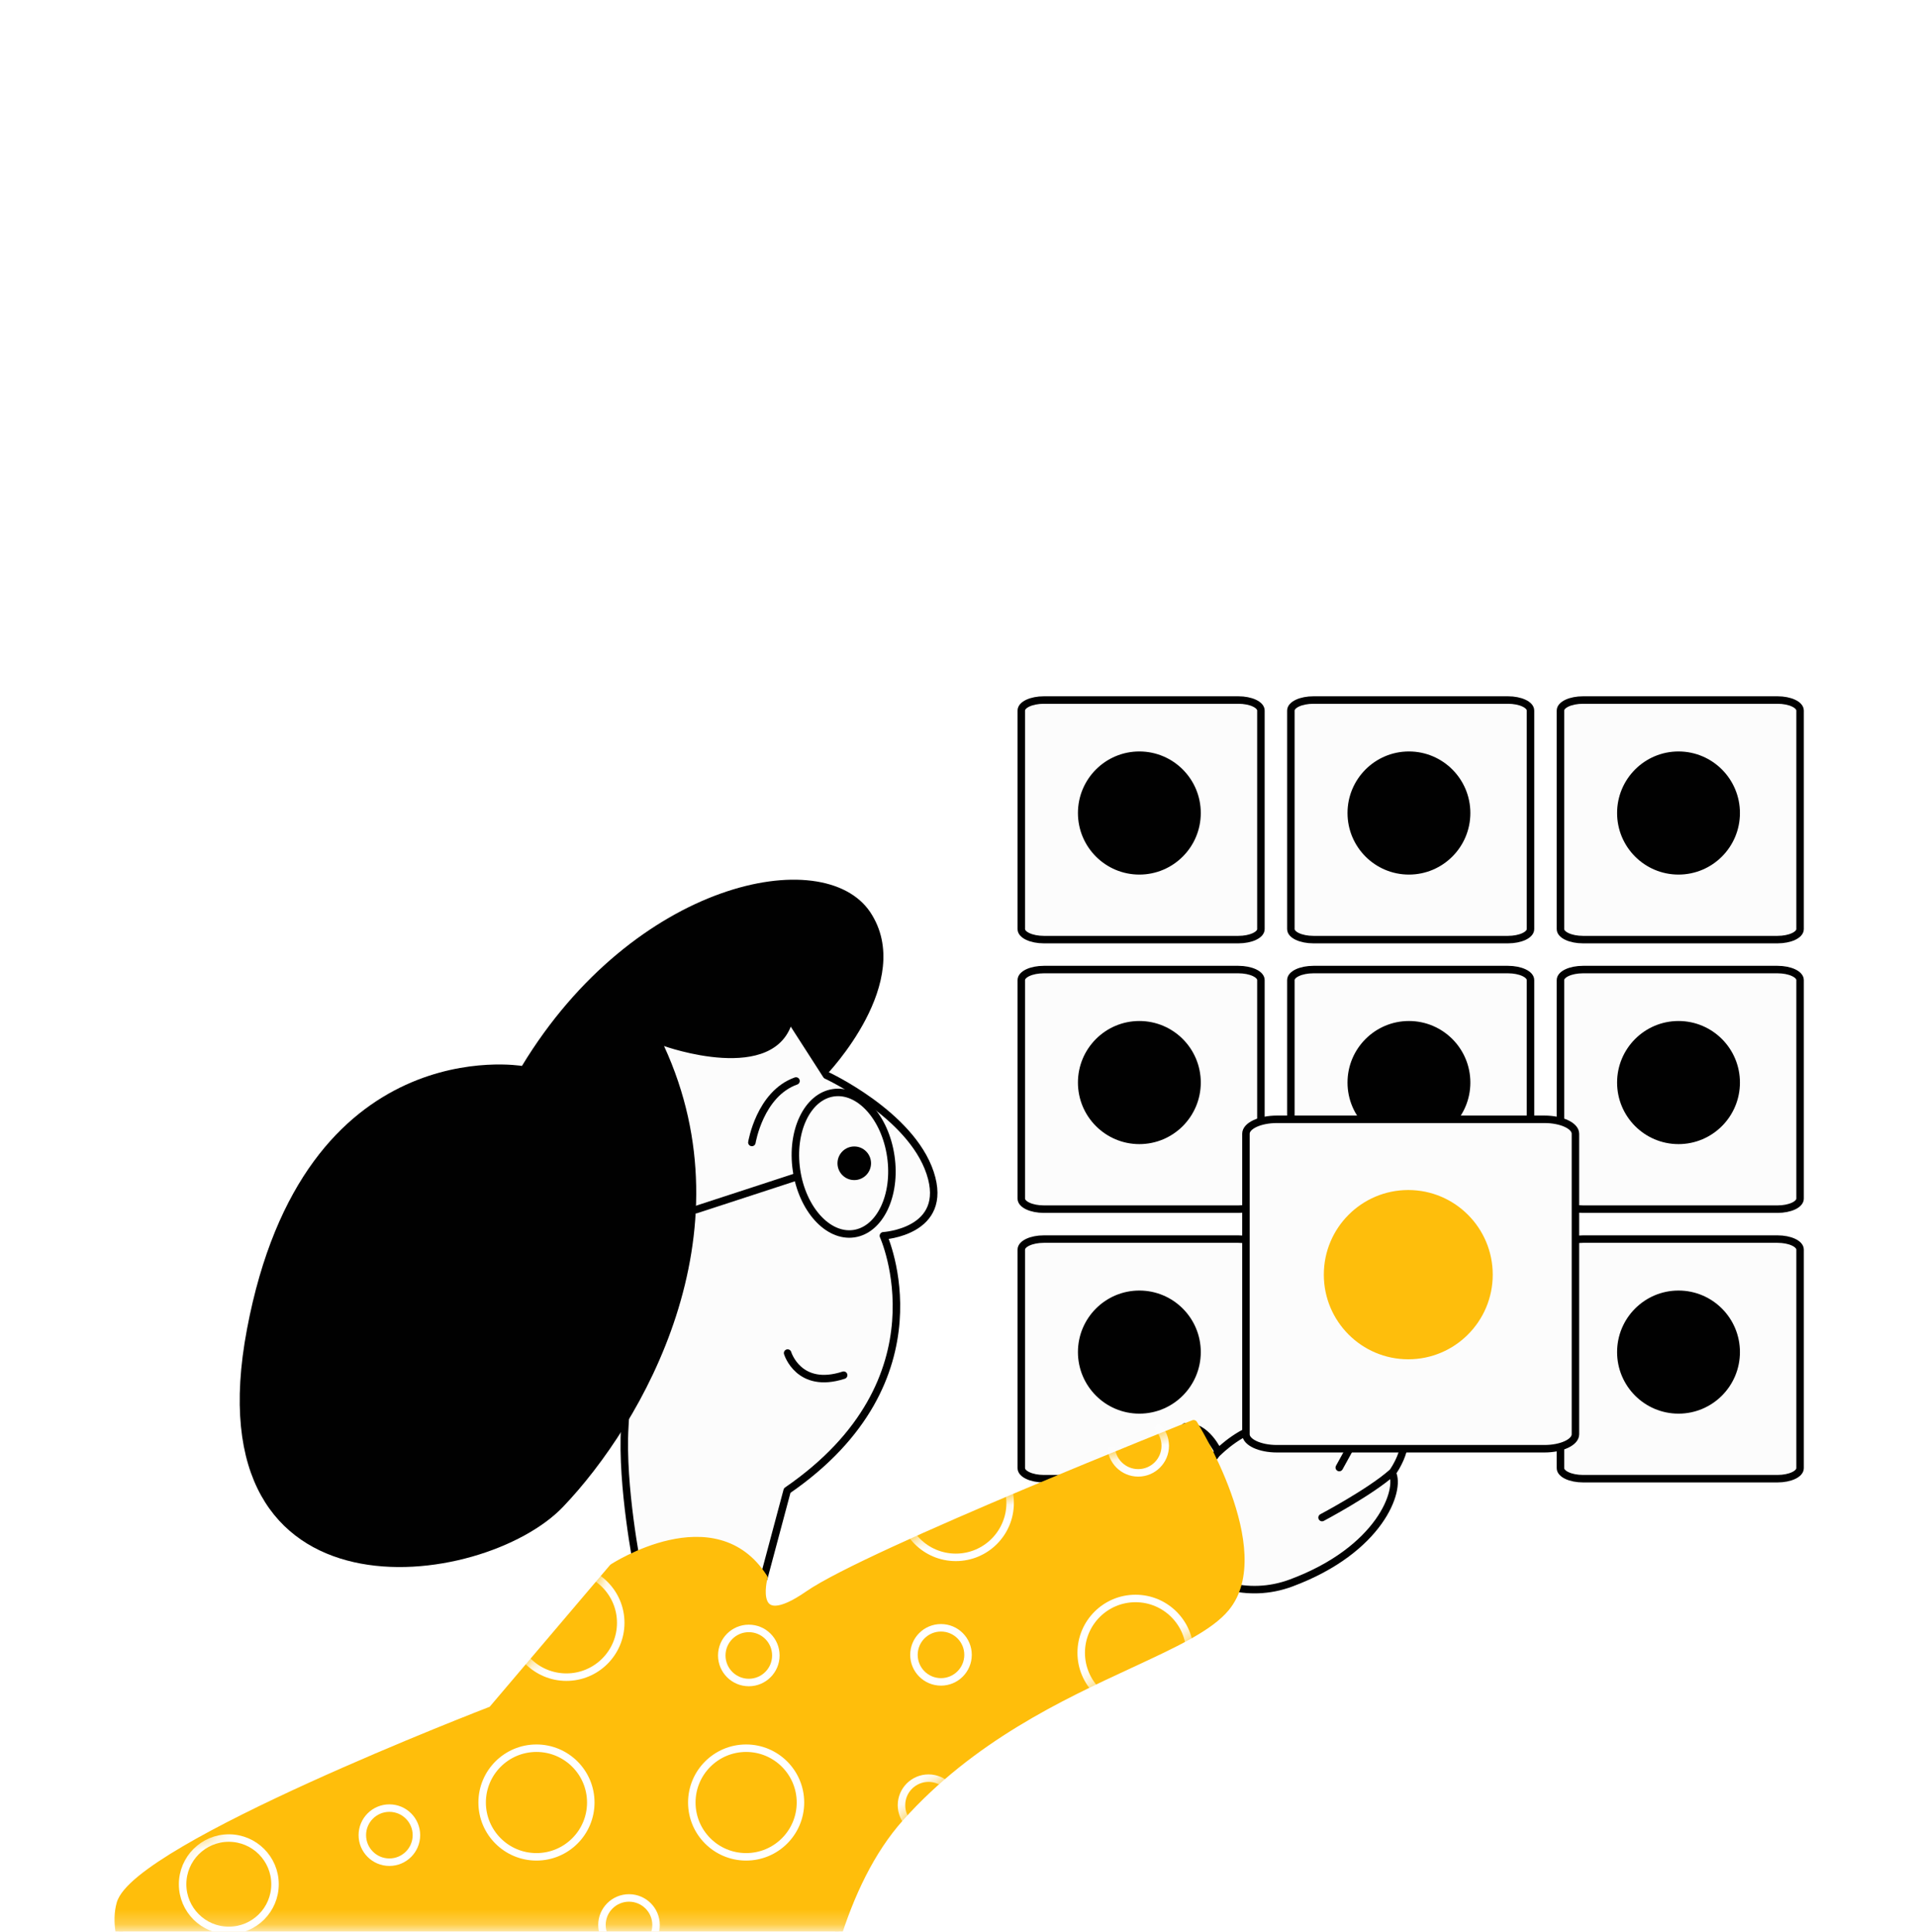 <svg width="128" height="129" viewBox="0 0 128 129" fill="none" xmlns="http://www.w3.org/2000/svg">
<mask id="mask0_11265_38427" style="mask-type:alpha" maskUnits="userSpaceOnUse" x="0" y="18" width="128" height="111">
<rect y="18.75" width="128" height="110" fill="#D9D9D9"/>
</mask>
<g mask="url(#mask0_11265_38427)">
<path d="M55.183 71.808C55.183 71.808 60.812 74.407 62.108 78.335C63.405 82.264 58.985 82.53 58.985 82.53C58.985 82.53 63.346 92.129 52.561 99.543L50.999 105.391C50.999 105.391 47.699 101.433 42.571 104.712C42.571 104.712 41.481 99.248 41.717 95.29L43.16 69.179L52.03 66.904L55.183 71.808Z" fill="#FCFCFC" stroke="#010101" stroke-width="0.5" stroke-linecap="round" stroke-linejoin="round"/>
<path d="M34.851 71.186C34.851 71.186 20.264 68.705 16.492 88.761C12.691 108.846 32.258 106.217 37.591 100.635C42.925 95.052 50.145 82.469 44.339 69.857C44.339 69.857 51.824 72.545 52.944 68.114L55.184 71.777C55.184 71.777 61.195 65.544 58.101 60.907C54.977 56.27 42.336 58.839 34.851 71.186Z" fill="#010101"/>
<path d="M46.461 80.787L53.15 78.602" stroke="#010101" stroke-width="0.5" stroke-linecap="round" stroke-linejoin="round"/>
<path d="M57.019 82.388C58.758 82.133 59.86 79.819 59.48 77.221C59.101 74.622 57.383 72.722 55.644 72.977C53.905 73.233 52.803 75.546 53.182 78.145C53.562 80.743 55.28 82.643 57.019 82.388Z" fill="#FCFCFC" stroke="#010101" stroke-width="0.5" stroke-linecap="round" stroke-linejoin="round"/>
<path d="M57.04 78.809C57.658 78.809 58.16 78.307 58.16 77.687C58.16 77.067 57.658 76.564 57.04 76.564C56.421 76.564 55.92 77.067 55.92 77.687C55.92 78.307 56.421 78.809 57.04 78.809Z" fill="#010101"/>
<path d="M50.204 76.297C50.204 76.297 50.734 73.048 53.15 72.191L50.204 76.297Z" fill="#FCFCFC"/>
<path d="M50.204 76.297C50.204 76.297 50.734 73.048 53.15 72.191" stroke="#010101" stroke-width="0.5" stroke-linecap="round" stroke-linejoin="round"/>
<path d="M82.688 82.75H69.699C68.867 82.75 68.193 83.064 68.193 83.452V98.048C68.193 98.436 68.867 98.75 69.699 98.75H82.688C83.519 98.75 84.193 98.436 84.193 98.048V83.452C84.193 83.064 83.519 82.75 82.688 82.75Z" fill="#FCFCFC" stroke="#010101" stroke-width="0.5" stroke-linecap="round" stroke-linejoin="round"/>
<path d="M76.076 94.407C78.341 94.407 80.177 92.566 80.177 90.296C80.177 88.026 78.341 86.186 76.076 86.186C73.811 86.186 71.975 88.026 71.975 90.296C71.975 92.566 73.811 94.407 76.076 94.407Z" fill="#010101"/>
<path d="M82.688 64.75H69.699C68.867 64.75 68.193 65.064 68.193 65.452V80.048C68.193 80.436 68.867 80.75 69.699 80.75H82.688C83.519 80.75 84.193 80.436 84.193 80.048V65.452C84.193 65.064 83.519 64.75 82.688 64.75Z" fill="#FCFCFC" stroke="#010101" stroke-width="0.5" stroke-linecap="round" stroke-linejoin="round"/>
<path d="M76.076 76.407C78.341 76.407 80.177 74.566 80.177 72.296C80.177 70.026 78.341 68.186 76.076 68.186C73.811 68.186 71.975 70.026 71.975 72.296C71.975 74.566 73.811 76.407 76.076 76.407Z" fill="#010101"/>
<path d="M82.688 46.75H69.699C68.867 46.75 68.193 47.064 68.193 47.452V62.048C68.193 62.436 68.867 62.75 69.699 62.75H82.688C83.519 62.75 84.193 62.436 84.193 62.048V47.452C84.193 47.064 83.519 46.75 82.688 46.75Z" fill="#FCFCFC" stroke="#010101" stroke-width="0.5" stroke-linecap="round" stroke-linejoin="round"/>
<path d="M76.076 58.407C78.341 58.407 80.177 56.566 80.177 54.296C80.177 52.026 78.341 50.185 76.076 50.185C73.811 50.185 71.975 52.026 71.975 54.296C71.975 56.566 73.811 58.407 76.076 58.407Z" fill="#010101"/>
<path d="M52.59 90.361C52.59 90.361 53.327 92.813 56.332 91.838L52.59 90.361Z" fill="#FCFCFC"/>
<path d="M52.59 90.361C52.59 90.361 53.327 92.813 56.332 91.838" stroke="#010101" stroke-width="0.5" stroke-linecap="round" stroke-linejoin="round"/>
<path d="M100.688 64.75H87.699C86.867 64.75 86.193 65.064 86.193 65.452V80.048C86.193 80.436 86.867 80.75 87.699 80.75H100.688C101.519 80.75 102.193 80.436 102.193 80.048V65.452C102.193 65.064 101.519 64.75 100.688 64.75Z" fill="#FCFCFC" stroke="#010101" stroke-width="0.5" stroke-linecap="round" stroke-linejoin="round"/>
<path d="M94.076 76.407C96.341 76.407 98.177 74.566 98.177 72.296C98.177 70.026 96.341 68.186 94.076 68.186C91.811 68.186 89.975 70.026 89.975 72.296C89.975 74.566 91.811 76.407 94.076 76.407Z" fill="#010101"/>
<path d="M100.688 46.75H87.699C86.867 46.75 86.193 47.064 86.193 47.452V62.048C86.193 62.436 86.867 62.75 87.699 62.75H100.688C101.519 62.75 102.193 62.436 102.193 62.048V47.452C102.193 47.064 101.519 46.75 100.688 46.75Z" fill="#FCFCFC" stroke="#010101" stroke-width="0.5" stroke-linecap="round" stroke-linejoin="round"/>
<path d="M94.076 58.407C96.341 58.407 98.177 56.566 98.177 54.296C98.177 52.026 96.341 50.185 94.076 50.185C91.811 50.185 89.975 52.026 89.975 54.296C89.975 56.566 91.811 58.407 94.076 58.407Z" fill="#010101"/>
<path d="M118.688 82.75H105.699C104.867 82.75 104.193 83.064 104.193 83.452V98.048C104.193 98.436 104.867 98.75 105.699 98.75H118.688C119.519 98.75 120.193 98.436 120.193 98.048V83.452C120.193 83.064 119.519 82.75 118.688 82.75Z" fill="#FCFCFC" stroke="#010101" stroke-width="0.5" stroke-linecap="round" stroke-linejoin="round"/>
<path d="M112.076 94.407C114.341 94.407 116.177 92.566 116.177 90.296C116.177 88.026 114.341 86.186 112.076 86.186C109.811 86.186 107.975 88.026 107.975 90.296C107.975 92.566 109.811 94.407 112.076 94.407Z" fill="#010101"/>
<path d="M118.688 64.75H105.699C104.867 64.75 104.193 65.064 104.193 65.452V80.048C104.193 80.436 104.867 80.75 105.699 80.75H118.688C119.519 80.75 120.193 80.436 120.193 80.048V65.452C120.193 65.064 119.519 64.75 118.688 64.75Z" fill="#FCFCFC" stroke="#010101" stroke-width="0.5" stroke-linecap="round" stroke-linejoin="round"/>
<path d="M112.076 76.407C114.341 76.407 116.177 74.566 116.177 72.296C116.177 70.026 114.341 68.186 112.076 68.186C109.811 68.186 107.975 70.026 107.975 72.296C107.975 74.566 109.811 76.407 112.076 76.407Z" fill="#010101"/>
<path d="M118.688 46.75H105.699C104.867 46.75 104.193 47.064 104.193 47.452V62.048C104.193 62.436 104.867 62.75 105.699 62.75H118.688C119.519 62.75 120.193 62.436 120.193 62.048V47.452C120.193 47.064 119.519 46.75 118.688 46.75Z" fill="#FCFCFC" stroke="#010101" stroke-width="0.5" stroke-linecap="round" stroke-linejoin="round"/>
<path d="M112.076 58.407C114.341 58.407 116.177 56.566 116.177 54.296C116.177 52.026 114.341 50.185 112.076 50.185C109.811 50.185 107.975 52.026 107.975 54.296C107.975 56.566 109.811 58.407 112.076 58.407Z" fill="#010101"/>
<path d="M75.251 101.165C75.251 101.165 80.26 107.929 86.213 105.714C92.166 103.499 93.551 99.481 92.961 98.359C92.961 98.359 94.494 96.262 93.344 95.169C92.195 94.076 91.016 95.169 91.016 95.169C91.016 95.169 91.812 93.131 90.25 92.836C88.688 92.54 88.335 93.84 88.335 93.84C88.335 93.84 88.747 90.857 87.068 91.772C85.388 92.688 86.154 95.228 84.592 95.258C83.031 95.287 81.351 96.971 81.351 96.971C81.351 96.971 80.526 95.139 79.141 95.287" fill="#FCFCFC"/>
<path d="M75.251 101.165C75.251 101.165 80.26 107.929 86.213 105.714C92.166 103.499 93.551 99.481 92.961 98.359C92.961 98.359 94.494 96.262 93.344 95.169C92.195 94.076 91.016 95.169 91.016 95.169C91.016 95.169 91.812 93.131 90.25 92.836C88.688 92.54 88.335 93.84 88.335 93.84C88.335 93.84 88.747 90.857 87.068 91.772C85.388 92.688 86.154 95.228 84.592 95.258C83.031 95.287 81.351 96.971 81.351 96.971C81.351 96.971 80.526 95.139 79.141 95.287" stroke="#010101" stroke-width="0.5" stroke-linecap="round" stroke-linejoin="round"/>
<path d="M80.261 98.924C80.261 98.924 80.496 97.949 81.322 96.975L80.261 98.924Z" fill="#FCFCFC"/>
<path d="M80.261 98.924C80.261 98.924 80.496 97.949 81.322 96.975" stroke="#010101" stroke-width="0.5" stroke-linecap="round" stroke-linejoin="round"/>
<path d="M87.097 96.411L88.512 93.457" stroke="#010101" stroke-width="0.5" stroke-linecap="round" stroke-linejoin="round"/>
<path d="M89.425 98.007L90.987 95.172" stroke="#010101" stroke-width="0.5" stroke-linecap="round" stroke-linejoin="round"/>
<path d="M88.276 101.347C88.276 101.347 91.458 99.663 92.932 98.363L88.276 101.347Z" fill="#FCFCFC"/>
<path d="M88.276 101.347C88.276 101.347 91.458 99.663 92.932 98.363" stroke="#010101" stroke-width="0.5" stroke-linecap="round" stroke-linejoin="round"/>
<path fill-rule="evenodd" clip-rule="evenodd" d="M18.45 133.933L16.108 137.144C15.607 139.211 12.366 140.068 12.366 138.266C12.366 137.611 11.653 136.464 10.796 135.085C9.297 132.674 7.359 129.555 8.034 127.131C9.088 123.344 32.55 114.307 32.843 114.194L40.921 104.682C40.921 104.682 47.728 100.222 50.999 105.361C50.999 105.361 49.968 109.26 53.975 106.483C57.983 103.707 79.701 95.082 79.701 95.082C79.701 95.082 85.005 103.559 81.852 107.37C80.759 108.695 78.396 109.792 75.457 111.155C70.865 113.286 64.866 116.069 60.105 121.4C52.295 130.143 53.651 150.612 53.651 150.612C53.651 150.612 29.639 134.777 18.45 133.933Z" fill="#FFBE0B"/>
<path d="M16.108 137.144L15.906 136.997C15.887 137.023 15.873 137.053 15.866 137.085L16.108 137.144ZM18.45 133.933L18.469 133.684C18.383 133.677 18.299 133.716 18.248 133.786L18.45 133.933ZM10.796 135.085L10.584 135.217L10.796 135.085ZM8.034 127.131L8.275 127.198L8.034 127.131ZM32.843 114.194L32.933 114.428C32.972 114.413 33.007 114.388 33.034 114.356L32.843 114.194ZM40.921 104.682L40.784 104.473C40.764 104.486 40.746 104.502 40.73 104.52L40.921 104.682ZM50.999 105.361L51.241 105.425C51.258 105.358 51.247 105.286 51.21 105.227L50.999 105.361ZM53.975 106.483L53.833 106.278L53.975 106.483ZM79.701 95.082L79.913 94.949C79.849 94.847 79.721 94.805 79.609 94.85L79.701 95.082ZM81.852 107.37L81.659 107.21L81.659 107.211L81.852 107.37ZM75.457 111.155L75.352 110.929L75.457 111.155ZM60.105 121.4L60.291 121.566L60.105 121.4ZM53.651 150.612L53.513 150.821C53.593 150.873 53.695 150.876 53.777 150.828C53.859 150.781 53.907 150.69 53.901 150.596L53.651 150.612ZM16.311 137.291L18.652 134.08L18.248 133.786L15.906 136.997L16.311 137.291ZM12.116 138.266C12.116 138.529 12.175 138.761 12.294 138.952C12.412 139.143 12.581 139.281 12.777 139.37C13.162 139.544 13.649 139.529 14.118 139.397C15.053 139.132 16.074 138.347 16.351 137.203L15.866 137.085C15.642 138.009 14.792 138.686 13.981 138.916C13.577 139.03 13.222 139.022 12.983 138.914C12.868 138.862 12.78 138.787 12.719 138.689C12.658 138.59 12.616 138.454 12.616 138.266H12.116ZM10.584 135.217C11.014 135.909 11.401 136.532 11.681 137.064C11.968 137.607 12.116 138.008 12.116 138.266H12.616C12.616 137.87 12.407 137.369 12.123 136.83C11.833 136.28 11.435 135.64 11.009 134.954L10.584 135.217ZM7.793 127.064C7.433 128.359 7.776 129.811 8.37 131.211C8.966 132.616 9.837 134.015 10.584 135.217L11.009 134.954C10.257 133.744 9.409 132.378 8.83 131.015C8.249 129.647 7.961 128.327 8.275 127.198L7.793 127.064ZM32.754 113.961C32.606 114.018 26.662 116.308 20.621 119.057C17.601 120.432 14.551 121.924 12.188 123.312C11.007 124.006 9.99 124.678 9.232 125.299C8.854 125.61 8.535 125.912 8.292 126.202C8.05 126.49 7.873 126.779 7.793 127.064L8.275 127.198C8.328 127.009 8.457 126.784 8.675 126.523C8.892 126.265 9.185 125.984 9.55 125.686C10.278 125.088 11.27 124.431 12.441 123.743C14.782 122.369 17.814 120.885 20.828 119.512C26.855 116.769 32.788 114.484 32.933 114.428L32.754 113.961ZM33.034 114.356L41.111 104.843L40.73 104.52L32.653 114.033L33.034 114.356ZM40.921 104.682C41.058 104.891 41.058 104.891 41.058 104.891C41.058 104.891 41.058 104.891 41.058 104.891C41.058 104.891 41.058 104.891 41.059 104.89C41.059 104.89 41.06 104.889 41.062 104.888C41.065 104.887 41.069 104.884 41.075 104.88C41.087 104.872 41.105 104.86 41.13 104.845C41.179 104.815 41.251 104.771 41.345 104.716C41.534 104.607 41.807 104.456 42.146 104.29C42.824 103.957 43.758 103.569 44.788 103.338C45.819 103.107 46.932 103.038 47.977 103.328C49.016 103.616 50.003 104.262 50.788 105.495L51.21 105.227C50.359 103.89 49.269 103.167 48.111 102.846C46.96 102.526 45.758 102.608 44.679 102.85C43.598 103.092 42.626 103.497 41.926 103.841C41.575 104.012 41.291 104.169 41.094 104.284C40.996 104.341 40.919 104.388 40.866 104.42C40.84 104.437 40.82 104.449 40.806 104.458C40.799 104.463 40.794 104.466 40.79 104.469C40.788 104.47 40.787 104.471 40.786 104.471C40.785 104.472 40.785 104.472 40.785 104.472C40.784 104.472 40.784 104.472 40.784 104.472C40.784 104.472 40.784 104.473 40.921 104.682ZM50.999 105.361C50.757 105.297 50.757 105.297 50.757 105.297C50.757 105.297 50.757 105.298 50.757 105.298C50.757 105.298 50.757 105.298 50.757 105.299C50.757 105.299 50.756 105.3 50.756 105.301C50.755 105.304 50.755 105.307 50.754 105.311C50.752 105.32 50.749 105.332 50.745 105.347C50.738 105.377 50.728 105.42 50.717 105.474C50.696 105.581 50.67 105.73 50.652 105.901C50.617 106.232 50.607 106.682 50.751 107.054C50.825 107.244 50.944 107.426 51.131 107.555C51.32 107.684 51.555 107.744 51.833 107.729C52.372 107.7 53.108 107.389 54.118 106.689L53.833 106.278C52.839 106.967 52.2 107.209 51.806 107.23C51.617 107.24 51.496 107.199 51.414 107.142C51.33 107.085 51.265 106.996 51.217 106.873C51.118 106.617 51.116 106.266 51.149 105.953C51.165 105.802 51.188 105.668 51.208 105.572C51.217 105.525 51.226 105.487 51.232 105.462C51.235 105.449 51.237 105.439 51.239 105.433C51.239 105.43 51.24 105.428 51.24 105.426C51.24 105.426 51.241 105.425 51.241 105.425C51.241 105.425 51.241 105.425 51.241 105.425C51.241 105.425 51.241 105.425 51.241 105.425C51.241 105.425 51.241 105.425 50.999 105.361ZM54.118 106.689C55.098 106.009 57.187 104.959 59.79 103.758C62.386 102.56 65.474 101.223 68.438 99.972C71.402 98.721 74.241 97.556 76.339 96.705C77.388 96.279 78.251 95.931 78.853 95.69C79.153 95.57 79.389 95.476 79.549 95.412C79.629 95.38 79.69 95.356 79.731 95.339C79.751 95.331 79.767 95.325 79.777 95.321C79.783 95.319 79.787 95.317 79.789 95.316C79.79 95.315 79.791 95.315 79.792 95.315C79.792 95.315 79.793 95.314 79.793 95.314C79.793 95.314 79.793 95.314 79.701 95.082C79.609 94.85 79.608 94.85 79.608 94.85C79.608 94.85 79.608 94.85 79.608 94.85C79.607 94.85 79.606 94.851 79.605 94.851C79.602 94.852 79.598 94.854 79.593 94.856C79.582 94.86 79.567 94.866 79.546 94.875C79.505 94.891 79.443 94.915 79.363 94.947C79.203 95.011 78.968 95.105 78.667 95.226C78.065 95.467 77.2 95.815 76.151 96.241C74.051 97.094 71.21 98.259 68.244 99.511C65.277 100.763 62.184 102.103 59.581 103.304C56.985 104.501 54.856 105.569 53.833 106.278L54.118 106.689ZM79.701 95.082C79.489 95.215 79.489 95.215 79.489 95.215C79.489 95.215 79.489 95.215 79.489 95.215C79.489 95.215 79.489 95.215 79.49 95.216C79.49 95.217 79.491 95.218 79.492 95.22C79.495 95.224 79.498 95.23 79.503 95.237C79.513 95.253 79.527 95.276 79.546 95.308C79.583 95.369 79.638 95.461 79.706 95.579C79.844 95.816 80.037 96.159 80.259 96.582C80.704 97.43 81.263 98.598 81.724 99.881C82.185 101.167 82.544 102.557 82.596 103.852C82.649 105.148 82.394 106.322 81.659 107.21L82.044 107.529C82.886 106.512 83.151 105.198 83.096 103.832C83.04 102.466 82.664 101.022 82.194 99.713C81.723 98.4 81.153 97.211 80.702 96.35C80.476 95.919 80.279 95.57 80.139 95.328C80.069 95.207 80.012 95.113 79.974 95.049C79.954 95.017 79.939 94.992 79.929 94.975C79.924 94.967 79.92 94.961 79.917 94.956C79.916 94.954 79.915 94.953 79.914 94.951C79.914 94.951 79.913 94.95 79.913 94.95C79.913 94.95 79.913 94.95 79.913 94.95C79.913 94.95 79.913 94.949 79.701 95.082ZM81.659 107.211C81.143 107.836 80.313 108.423 79.225 109.03C78.14 109.635 76.824 110.245 75.352 110.929L75.562 111.382C77.029 110.701 78.364 110.082 79.469 109.467C80.57 108.853 81.468 108.229 82.045 107.529L81.659 107.211ZM75.352 110.929C70.763 113.058 64.718 115.859 59.918 121.233L60.291 121.566C65.014 116.279 70.967 113.514 75.562 111.382L75.352 110.929ZM59.918 121.233C55.956 125.669 54.339 133.044 53.701 139.259C53.381 142.375 53.306 145.216 53.311 147.278C53.314 148.309 53.336 149.146 53.358 149.725C53.369 150.015 53.38 150.24 53.388 150.393C53.392 150.47 53.395 150.529 53.398 150.568C53.399 150.588 53.4 150.603 53.401 150.613C53.401 150.618 53.401 150.622 53.401 150.625C53.401 150.626 53.401 150.627 53.401 150.628C53.402 150.628 53.402 150.628 53.402 150.628C53.402 150.629 53.402 150.629 53.651 150.612C53.901 150.596 53.901 150.596 53.901 150.596C53.901 150.595 53.901 150.595 53.901 150.595C53.9 150.594 53.9 150.594 53.9 150.592C53.9 150.59 53.9 150.586 53.9 150.582C53.899 150.572 53.898 150.558 53.897 150.538C53.895 150.5 53.891 150.442 53.887 150.367C53.879 150.216 53.869 149.993 53.858 149.706C53.836 149.132 53.814 148.301 53.811 147.277C53.806 145.227 53.881 142.404 54.198 139.31C54.835 133.105 56.444 125.874 60.291 121.566L59.918 121.233ZM53.651 150.612C53.789 150.404 53.789 150.403 53.788 150.403C53.788 150.403 53.788 150.403 53.788 150.403C53.787 150.402 53.786 150.402 53.784 150.401C53.781 150.399 53.777 150.396 53.771 150.392C53.759 150.384 53.742 150.373 53.719 150.358C53.673 150.328 53.605 150.283 53.515 150.225C53.336 150.108 53.072 149.937 52.732 149.72C52.053 149.284 51.07 148.662 49.856 147.912C47.427 146.413 44.072 144.405 40.367 142.37C36.662 140.336 32.603 138.273 28.767 136.665C24.937 135.059 21.308 133.898 18.469 133.684L18.431 134.182C21.187 134.39 24.755 135.525 28.574 137.126C32.388 138.724 36.43 140.778 40.126 142.808C43.822 144.838 47.17 146.841 49.593 148.338C50.805 149.086 51.785 149.707 52.463 150.141C52.801 150.358 53.064 150.528 53.242 150.644C53.331 150.702 53.399 150.746 53.445 150.776C53.468 150.791 53.485 150.802 53.496 150.81C53.502 150.813 53.506 150.816 53.509 150.818C53.511 150.819 53.512 150.82 53.512 150.82C53.513 150.821 53.513 150.821 53.513 150.821C53.513 150.821 53.513 150.821 53.651 150.612Z" fill="#FFBE0B"/>
<mask id="mask1_11265_38427" style="mask-type:alpha" maskUnits="userSpaceOnUse" x="7" y="94" width="77" height="57">
<path fill-rule="evenodd" clip-rule="evenodd" d="M18.45 133.933L16.108 137.144C15.607 139.211 12.366 140.068 12.366 138.266C12.366 137.611 11.653 136.464 10.796 135.085C9.297 132.674 7.359 129.555 8.034 127.131C9.088 123.344 32.55 114.307 32.843 114.194L40.921 104.682C40.921 104.682 47.728 100.222 50.999 105.361C50.999 105.361 49.968 109.26 53.975 106.483C57.983 103.707 79.701 95.082 79.701 95.082C79.701 95.082 85.005 103.559 81.852 107.37C80.759 108.695 78.396 109.792 75.457 111.155C70.865 113.286 64.866 116.069 60.105 121.4C52.295 130.143 53.651 150.612 53.651 150.612C53.651 150.612 29.639 134.777 18.45 133.933Z" fill="#119DA4"/>
<path d="M16.108 137.144L15.906 136.997C15.887 137.023 15.873 137.053 15.866 137.085L16.108 137.144ZM18.45 133.933L18.469 133.684C18.383 133.677 18.299 133.716 18.248 133.786L18.45 133.933ZM10.796 135.085L10.584 135.217L10.796 135.085ZM8.034 127.131L8.275 127.198L8.034 127.131ZM32.843 114.194L32.933 114.428C32.972 114.413 33.007 114.388 33.034 114.356L32.843 114.194ZM40.921 104.682L40.784 104.473C40.764 104.486 40.746 104.502 40.73 104.52L40.921 104.682ZM50.999 105.361L51.241 105.425C51.258 105.358 51.247 105.286 51.21 105.227L50.999 105.361ZM53.975 106.483L53.833 106.278L53.975 106.483ZM79.701 95.082L79.913 94.949C79.849 94.847 79.721 94.805 79.609 94.85L79.701 95.082ZM81.852 107.37L81.659 107.21L81.659 107.211L81.852 107.37ZM75.457 111.155L75.352 110.929L75.457 111.155ZM60.105 121.4L60.291 121.566L60.105 121.4ZM53.651 150.612L53.513 150.821C53.593 150.873 53.695 150.876 53.777 150.828C53.859 150.781 53.907 150.69 53.901 150.596L53.651 150.612ZM16.311 137.291L18.652 134.08L18.248 133.786L15.906 136.997L16.311 137.291ZM12.116 138.266C12.116 138.529 12.175 138.761 12.294 138.952C12.412 139.143 12.581 139.281 12.777 139.37C13.162 139.544 13.649 139.529 14.118 139.397C15.053 139.132 16.074 138.347 16.351 137.203L15.866 137.085C15.642 138.009 14.792 138.686 13.981 138.916C13.577 139.03 13.222 139.022 12.983 138.914C12.868 138.862 12.78 138.787 12.719 138.689C12.658 138.59 12.616 138.454 12.616 138.266H12.116ZM10.584 135.217C11.014 135.909 11.401 136.532 11.681 137.064C11.968 137.607 12.116 138.008 12.116 138.266H12.616C12.616 137.87 12.407 137.369 12.123 136.83C11.833 136.28 11.435 135.64 11.009 134.954L10.584 135.217ZM7.793 127.064C7.433 128.359 7.776 129.811 8.37 131.211C8.966 132.616 9.837 134.015 10.584 135.217L11.009 134.954C10.257 133.744 9.409 132.378 8.83 131.015C8.249 129.647 7.961 128.327 8.275 127.198L7.793 127.064ZM32.754 113.961C32.606 114.018 26.662 116.308 20.621 119.057C17.601 120.432 14.551 121.924 12.188 123.312C11.007 124.006 9.99 124.678 9.232 125.299C8.854 125.61 8.535 125.912 8.292 126.202C8.05 126.49 7.873 126.779 7.793 127.064L8.275 127.198C8.328 127.009 8.457 126.784 8.675 126.523C8.892 126.265 9.185 125.984 9.55 125.686C10.278 125.088 11.27 124.431 12.441 123.743C14.782 122.369 17.814 120.885 20.828 119.512C26.855 116.769 32.788 114.484 32.933 114.428L32.754 113.961ZM33.034 114.356L41.111 104.843L40.73 104.52L32.653 114.033L33.034 114.356ZM40.921 104.682C41.058 104.891 41.058 104.891 41.058 104.891C41.058 104.891 41.058 104.891 41.058 104.891C41.058 104.891 41.058 104.891 41.059 104.89C41.059 104.89 41.06 104.889 41.062 104.888C41.065 104.887 41.069 104.884 41.075 104.88C41.087 104.872 41.105 104.86 41.13 104.845C41.179 104.815 41.251 104.771 41.345 104.716C41.534 104.607 41.807 104.456 42.146 104.29C42.824 103.957 43.758 103.569 44.788 103.338C45.819 103.107 46.932 103.038 47.977 103.328C49.016 103.616 50.003 104.262 50.788 105.495L51.21 105.227C50.359 103.89 49.269 103.167 48.111 102.846C46.96 102.526 45.758 102.608 44.679 102.85C43.598 103.092 42.626 103.497 41.926 103.841C41.575 104.012 41.291 104.169 41.094 104.284C40.996 104.341 40.919 104.388 40.866 104.42C40.84 104.437 40.82 104.449 40.806 104.458C40.799 104.463 40.794 104.466 40.79 104.469C40.788 104.47 40.787 104.471 40.786 104.471C40.785 104.472 40.785 104.472 40.785 104.472C40.784 104.472 40.784 104.472 40.784 104.472C40.784 104.472 40.784 104.473 40.921 104.682ZM50.999 105.361C50.757 105.297 50.757 105.297 50.757 105.297C50.757 105.297 50.757 105.298 50.757 105.298C50.757 105.298 50.757 105.298 50.757 105.299C50.757 105.299 50.756 105.3 50.756 105.301C50.755 105.304 50.755 105.307 50.754 105.311C50.752 105.32 50.749 105.332 50.745 105.347C50.738 105.377 50.728 105.42 50.717 105.474C50.696 105.581 50.67 105.73 50.652 105.901C50.617 106.232 50.607 106.682 50.751 107.054C50.825 107.244 50.944 107.426 51.131 107.555C51.32 107.684 51.555 107.744 51.833 107.729C52.372 107.7 53.108 107.389 54.118 106.689L53.833 106.278C52.839 106.967 52.2 107.209 51.806 107.23C51.617 107.24 51.496 107.199 51.414 107.142C51.33 107.085 51.265 106.996 51.217 106.873C51.118 106.617 51.116 106.266 51.149 105.953C51.165 105.802 51.188 105.668 51.208 105.572C51.217 105.525 51.226 105.487 51.232 105.462C51.235 105.449 51.237 105.439 51.239 105.433C51.239 105.43 51.24 105.428 51.24 105.426C51.24 105.426 51.241 105.425 51.241 105.425C51.241 105.425 51.241 105.425 51.241 105.425C51.241 105.425 51.241 105.425 51.241 105.425C51.241 105.425 51.241 105.425 50.999 105.361ZM54.118 106.689C55.098 106.009 57.187 104.959 59.79 103.758C62.386 102.56 65.474 101.223 68.438 99.972C71.402 98.721 74.241 97.556 76.339 96.705C77.388 96.279 78.251 95.931 78.853 95.69C79.153 95.57 79.389 95.476 79.549 95.412C79.629 95.38 79.69 95.356 79.731 95.339C79.751 95.331 79.767 95.325 79.777 95.321C79.783 95.319 79.787 95.317 79.789 95.316C79.79 95.315 79.791 95.315 79.792 95.315C79.792 95.315 79.793 95.314 79.793 95.314C79.793 95.314 79.793 95.314 79.701 95.082C79.609 94.85 79.608 94.85 79.608 94.85C79.608 94.85 79.608 94.85 79.608 94.85C79.607 94.85 79.606 94.851 79.605 94.851C79.602 94.852 79.598 94.854 79.593 94.856C79.582 94.86 79.567 94.866 79.546 94.875C79.505 94.891 79.443 94.915 79.363 94.947C79.203 95.011 78.968 95.105 78.667 95.226C78.065 95.467 77.2 95.815 76.151 96.241C74.051 97.094 71.21 98.259 68.244 99.511C65.277 100.763 62.184 102.103 59.581 103.304C56.985 104.501 54.856 105.569 53.833 106.278L54.118 106.689ZM79.701 95.082C79.489 95.215 79.489 95.215 79.489 95.215C79.489 95.215 79.489 95.215 79.489 95.215C79.489 95.215 79.489 95.215 79.49 95.216C79.49 95.217 79.491 95.218 79.492 95.22C79.495 95.224 79.498 95.23 79.503 95.237C79.513 95.253 79.527 95.276 79.546 95.308C79.583 95.369 79.638 95.461 79.706 95.579C79.844 95.816 80.037 96.159 80.259 96.582C80.704 97.43 81.263 98.598 81.724 99.881C82.185 101.167 82.544 102.557 82.596 103.852C82.649 105.148 82.394 106.322 81.659 107.21L82.044 107.529C82.886 106.512 83.151 105.198 83.096 103.832C83.04 102.466 82.664 101.022 82.194 99.713C81.723 98.4 81.153 97.211 80.702 96.35C80.476 95.919 80.279 95.57 80.139 95.328C80.069 95.207 80.012 95.113 79.974 95.049C79.954 95.017 79.939 94.992 79.929 94.975C79.924 94.967 79.92 94.961 79.917 94.956C79.916 94.954 79.915 94.953 79.914 94.951C79.914 94.951 79.913 94.95 79.913 94.95C79.913 94.95 79.913 94.95 79.913 94.95C79.913 94.95 79.913 94.949 79.701 95.082ZM81.659 107.211C81.143 107.836 80.313 108.423 79.225 109.03C78.14 109.635 76.824 110.245 75.352 110.929L75.562 111.382C77.029 110.701 78.364 110.082 79.469 109.467C80.57 108.853 81.468 108.229 82.045 107.529L81.659 107.211ZM75.352 110.929C70.763 113.058 64.718 115.859 59.918 121.233L60.291 121.566C65.014 116.279 70.967 113.514 75.562 111.382L75.352 110.929ZM59.918 121.233C55.956 125.669 54.339 133.044 53.701 139.259C53.381 142.375 53.306 145.216 53.311 147.278C53.314 148.309 53.336 149.146 53.358 149.725C53.369 150.015 53.38 150.24 53.388 150.393C53.392 150.47 53.395 150.529 53.398 150.568C53.399 150.588 53.4 150.603 53.401 150.613C53.401 150.618 53.401 150.622 53.401 150.625C53.401 150.626 53.401 150.627 53.401 150.628C53.402 150.628 53.402 150.628 53.402 150.628C53.402 150.629 53.402 150.629 53.651 150.612C53.901 150.596 53.901 150.596 53.901 150.596C53.901 150.595 53.901 150.595 53.901 150.595C53.9 150.594 53.9 150.594 53.9 150.592C53.9 150.59 53.9 150.586 53.9 150.582C53.899 150.572 53.898 150.558 53.897 150.538C53.895 150.5 53.891 150.442 53.887 150.367C53.879 150.216 53.869 149.993 53.858 149.706C53.836 149.132 53.814 148.301 53.811 147.277C53.806 145.227 53.881 142.404 54.198 139.31C54.835 133.105 56.444 125.874 60.291 121.566L59.918 121.233ZM53.651 150.612C53.789 150.404 53.789 150.403 53.788 150.403C53.788 150.403 53.788 150.403 53.788 150.403C53.787 150.402 53.786 150.402 53.784 150.401C53.781 150.399 53.777 150.396 53.771 150.392C53.759 150.384 53.742 150.373 53.719 150.358C53.673 150.328 53.605 150.283 53.515 150.225C53.336 150.108 53.072 149.937 52.732 149.72C52.053 149.284 51.07 148.662 49.856 147.912C47.427 146.413 44.072 144.405 40.367 142.37C36.662 140.336 32.603 138.273 28.767 136.665C24.937 135.059 21.308 133.898 18.469 133.684L18.431 134.182C21.187 134.39 24.755 135.525 28.574 137.126C32.388 138.724 36.43 140.778 40.126 142.808C43.822 144.838 47.17 146.841 49.593 148.338C50.805 149.086 51.785 149.707 52.463 150.141C52.801 150.358 53.064 150.528 53.242 150.644C53.331 150.702 53.399 150.746 53.445 150.776C53.468 150.791 53.485 150.802 53.496 150.81C53.502 150.813 53.506 150.816 53.509 150.818C53.511 150.819 53.512 150.82 53.512 150.82C53.513 150.821 53.513 150.821 53.513 150.821C53.513 150.821 53.513 150.821 53.651 150.612Z" fill="#119DA4"/>
</mask>
<g mask="url(#mask1_11265_38427)">
<path d="M65.887 125.651C61.468 125.349 57.591 128.805 57.51 133.185C57.465 135.476 58.592 137.52 59.349 139.625C60.161 141.873 60.278 144.227 59.196 146.412C58.069 148.686 55.896 150.259 53.398 150.756C52.83 150.872 53.073 151.725 53.642 151.609C57.961 150.765 61.117 146.865 60.909 142.503C60.801 140.194 59.647 138.177 58.935 136.036C58.204 133.86 58.249 131.603 59.521 129.631C60.882 127.508 63.389 126.371 65.905 126.54C66.464 126.584 66.464 125.687 65.887 125.651Z" fill="#FCF7F8"/>
<path d="M75.999 98.362C76.997 98.362 77.805 97.553 77.805 96.556C77.805 95.558 76.997 94.75 75.999 94.75C75.002 94.75 74.193 95.558 74.193 96.556C74.193 97.553 75.002 98.362 75.999 98.362Z" stroke="white" stroke-width="0.5" stroke-linecap="round" stroke-linejoin="round"/>
<path d="M49.999 112.362C50.997 112.362 51.805 111.553 51.805 110.556C51.805 109.559 50.997 108.75 49.999 108.75C49.002 108.75 48.193 109.559 48.193 110.556C48.193 111.553 49.002 112.362 49.999 112.362Z" stroke="white" stroke-width="0.5" stroke-linecap="round" stroke-linejoin="round"/>
<path d="M41.999 130.362C42.997 130.362 43.805 129.553 43.805 128.556C43.805 127.559 42.997 126.75 41.999 126.75C41.002 126.75 40.193 127.559 40.193 128.556C40.193 129.553 41.002 130.362 41.999 130.362Z" stroke="white" stroke-width="0.5" stroke-linecap="round" stroke-linejoin="round"/>
<path d="M25.999 124.362C26.997 124.362 27.805 123.553 27.805 122.556C27.805 121.559 26.997 120.75 25.999 120.75C25.002 120.75 24.193 121.559 24.193 122.556C24.193 123.553 25.002 124.362 25.999 124.362Z" stroke="white" stroke-width="0.5" stroke-linecap="round" stroke-linejoin="round"/>
<path d="M62.831 112.321C63.828 112.321 64.637 111.512 64.637 110.515C64.637 109.517 63.828 108.709 62.831 108.709C61.833 108.709 61.025 109.517 61.025 110.515C61.025 111.512 61.833 112.321 62.831 112.321Z" stroke="white" stroke-width="0.5" stroke-linecap="round" stroke-linejoin="round"/>
<path d="M61.999 122.362C62.997 122.362 63.805 121.553 63.805 120.556C63.805 119.559 62.997 118.75 61.999 118.75C61.002 118.75 60.193 119.559 60.193 120.556C60.193 121.553 61.002 122.362 61.999 122.362Z" stroke="white" stroke-width="0.5" stroke-linecap="round" stroke-linejoin="round"/>
<path d="M15.278 128.92C16.982 128.92 18.363 127.539 18.363 125.835C18.363 124.131 16.982 122.75 15.278 122.75C13.575 122.75 12.193 124.131 12.193 125.835C12.193 127.539 13.575 128.92 15.278 128.92Z" stroke="white" stroke-width="0.5" stroke-linecap="round" stroke-linejoin="round"/>
<path d="M49.82 124.004C51.823 124.004 53.447 122.38 53.447 120.377C53.447 118.374 51.823 116.75 49.82 116.75C47.817 116.75 46.193 118.374 46.193 120.377C46.193 122.38 47.817 124.004 49.82 124.004Z" stroke="white" stroke-width="0.5" stroke-linecap="round" stroke-linejoin="round"/>
<path d="M75.82 114.004C77.823 114.004 79.447 112.38 79.447 110.377C79.447 108.374 77.823 106.75 75.82 106.75C73.817 106.75 72.193 108.374 72.193 110.377C72.193 112.38 73.817 114.004 75.82 114.004Z" stroke="white" stroke-width="0.5" stroke-linecap="round" stroke-linejoin="round"/>
<path d="M63.82 104.004C65.823 104.004 67.447 102.38 67.447 100.377C67.447 98.374 65.823 96.75 63.82 96.75C61.817 96.75 60.193 98.374 60.193 100.377C60.193 102.38 61.817 104.004 63.82 104.004Z" stroke="white" stroke-width="0.5" stroke-linecap="round" stroke-linejoin="round"/>
<path d="M35.82 124.004C37.823 124.004 39.447 122.38 39.447 120.377C39.447 118.374 37.823 116.75 35.82 116.75C33.817 116.75 32.193 118.374 32.193 120.377C32.193 122.38 33.817 124.004 35.82 124.004Z" stroke="white" stroke-width="0.5" stroke-linecap="round" stroke-linejoin="round"/>
<path d="M37.82 112.004C39.823 112.004 41.447 110.38 41.447 108.377C41.447 106.374 39.823 104.75 37.82 104.75C35.817 104.75 34.193 106.374 34.193 108.377C34.193 110.38 35.817 112.004 37.82 112.004Z" stroke="white" stroke-width="0.5" stroke-linecap="round" stroke-linejoin="round"/>
</g>
</g>
<g filter="url(#filter0_d_11265_38427)">
<path d="M103.123 70.75H85.263C84.12 70.75 83.193 71.182 83.193 71.715V91.785C83.193 92.318 84.12 92.75 85.263 92.75H103.123C104.267 92.75 105.193 92.318 105.193 91.785V71.715C105.193 71.182 104.267 70.75 103.123 70.75Z" fill="#FCFCFC" stroke="#010101" stroke-width="0.5" stroke-linecap="round" stroke-linejoin="round"/>
<path d="M94.032 86.777C97.146 86.777 99.671 84.246 99.671 81.125C99.671 78.003 97.146 75.473 94.032 75.473C90.918 75.473 88.393 78.003 88.393 81.125C88.393 84.246 90.918 86.777 94.032 86.777Z" fill="#FEBE0C"/>
</g>
<defs>
<filter id="filter0_d_11265_38427" x="66.943" y="58.5" width="54.5" height="54.5" filterUnits="userSpaceOnUse" color-interpolation-filters="sRGB">
<feFlood flood-opacity="0" result="BackgroundImageFix"/>
<feColorMatrix in="SourceAlpha" type="matrix" values="0 0 0 0 0 0 0 0 0 0 0 0 0 0 0 0 0 0 127 0" result="hardAlpha"/>
<feOffset dy="4"/>
<feGaussianBlur stdDeviation="8"/>
<feComposite in2="hardAlpha" operator="out"/>
<feColorMatrix type="matrix" values="0 0 0 0 0 0 0 0 0 0 0 0 0 0 0 0 0 0 0.07 0"/>
<feBlend mode="normal" in2="BackgroundImageFix" result="effect1_dropShadow_11265_38427"/>
<feBlend mode="normal" in="SourceGraphic" in2="effect1_dropShadow_11265_38427" result="shape"/>
</filter>
</defs>
</svg>
